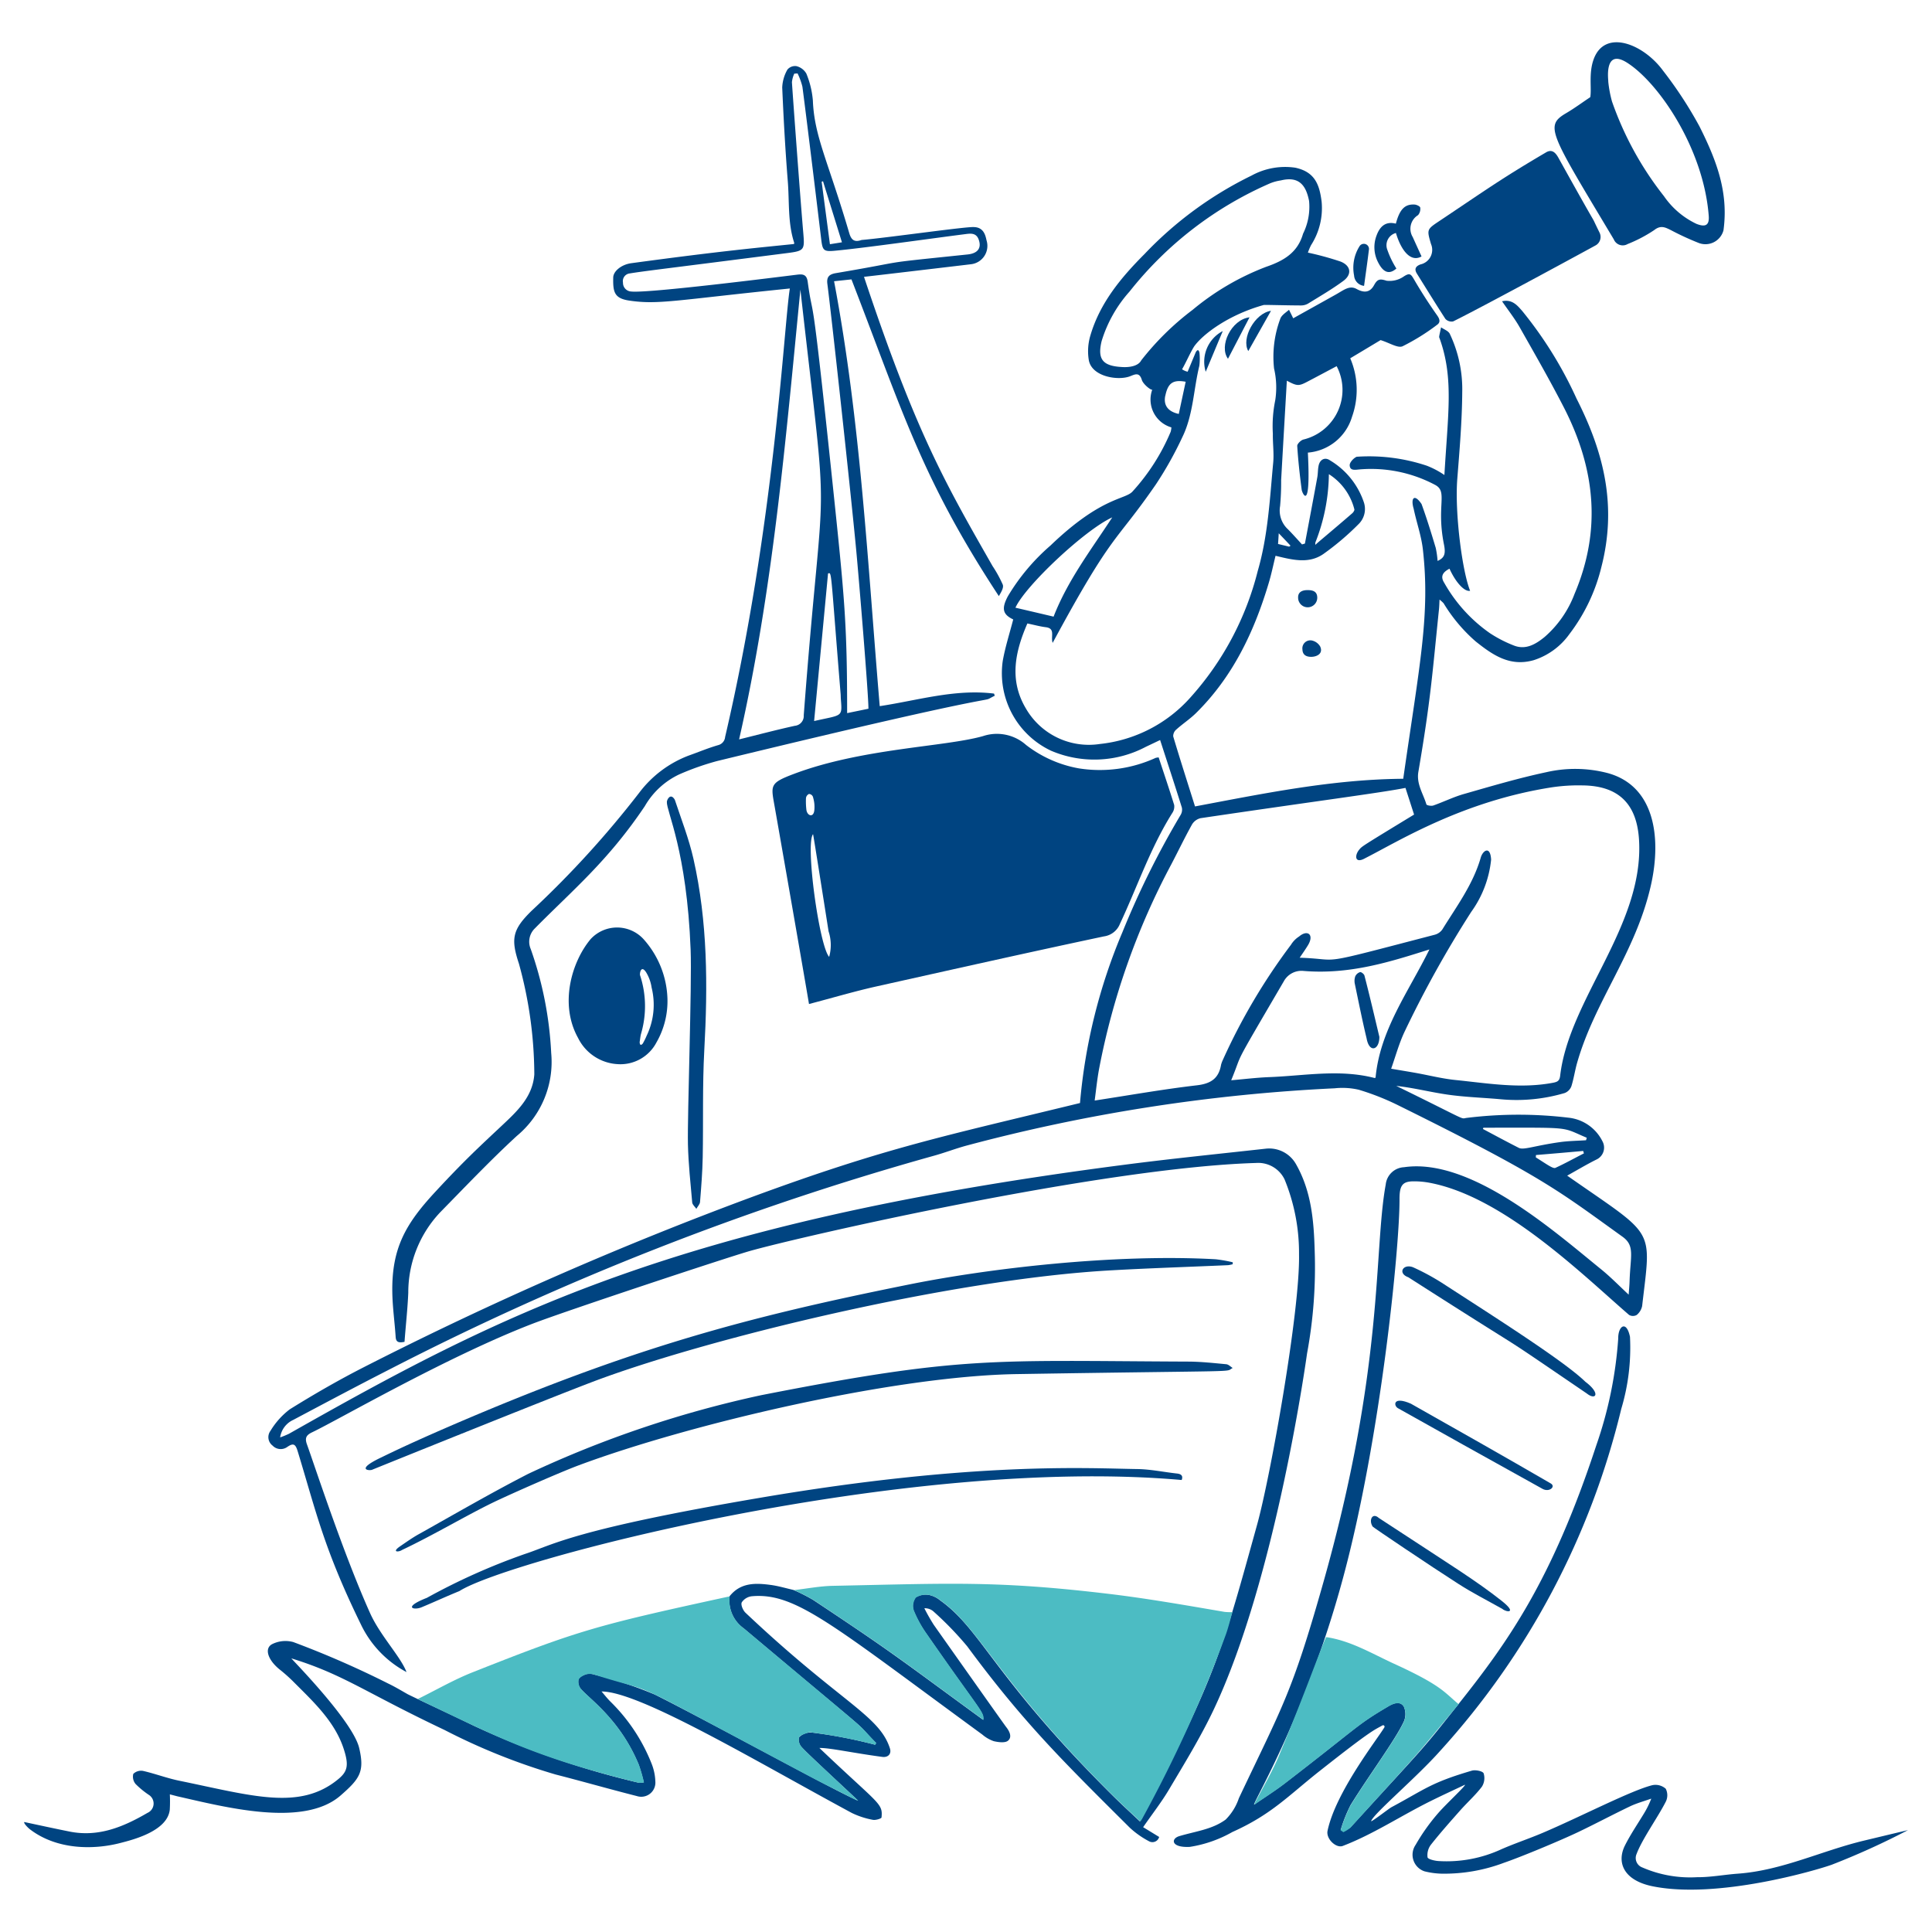 <svg viewBox="0 0 200 200" height="200" width="200" xmlns="http://www.w3.org/2000/svg"><path d="M192.965,190.539c-4.372,1.048-8.479,3.087-13.042,3.421-1.421.1-2.835.38-4.249.367a12.4,12.4,0,0,1-5.657-1.007,1.039,1.039,0,0,1-.6-1.393c.573-1.538,2.218-3.823,3.026-5.42a1.492,1.492,0,0,0-.007-1.339,1.613,1.613,0,0,0-1.353-.374c-2.168.518-7.48,3.284-11.368,4.936-1.421.606-2.89,1.088-4.3,1.707a13.515,13.515,0,0,1-6.507,1.217c-.408-.027-1.088-.19-1.129-.387a1.777,1.777,0,0,1,.347-1.3c.972-1.231,2.019-2.407,3.06-3.583.727-.816,1.556-1.557,2.216-2.421a1.663,1.663,0,0,0,.184-1.387c-.089-.231-.85-.388-1.218-.279-4.259,1.252-4.8,1.892-8.329,3.787-.224.116-1.856,1.388-2.1,1.456.108-.663,4.7-4.528,7.14-7.283a80.714,80.714,0,0,0,18.752-35.4,22.076,22.076,0,0,0,.905-7.472c-.368-1.755-1.238-1.116-1.218.176a42.355,42.355,0,0,1-2.271,11.063c-4.607,14.025-9.169,20.369-14.258,26.776-4,5.04-2.972,3.779-11.2,12.782a1.509,1.509,0,0,1-1.007.266,15.424,15.424,0,0,1,1.027-2.584c1.862-3.02,4.625-6.738,5.508-8.635a1.927,1.927,0,0,0,.007-1.564c-.388-.626-1.1-.333-1.612-.027-3.313,1.952-2.85,1.917-10.7,7.962-1.006.768-2.081,1.448-3.121,2.169-.776.777,5.121-8.539,9.138-23.417,3.906-14.435,5.865-34.293,5.848-39.178-.007-1.435.278-1.89,1.489-1.883a8.575,8.575,0,0,1,1.618.149c7.68,1.437,15.861,9.535,20.656,13.68a.8.8,0,0,0,.789.007,1.615,1.615,0,0,0,.564-.925c.958-8.3,1.459-7.051-7.758-13.5,1.068-.592,2.026-1.169,3.026-1.666a1.359,1.359,0,0,0,.619-1.9,4.449,4.449,0,0,0-3.516-2.434,43.692,43.692,0,0,0-10.573.027c-.619.1.232.34-7.254-3.318,1.829.2,3.562.653,5.33.905,1.8.258,3.638.312,5.453.476a17.568,17.568,0,0,0,6.65-.64,1.2,1.2,0,0,0,.7-.707c.252-.8.367-1.638.6-2.447,1.853-6.465,6.068-11.385,7.642-18.4,1.09-4.877.4-10.246-4.5-11.573a13.325,13.325,0,0,0-6.337-.088c-2.876.612-5.7,1.448-8.526,2.257-1.082.306-2.1.816-3.169,1.19-.211.075-.686-.007-.721-.116-.326-1.108-1.047-2.1-.829-3.372,1.283-7.5,1.438-10.114,2.135-16.842.027-.265.034-.544.054-.986a3.938,3.938,0,0,1,.422.381,16.679,16.679,0,0,0,3.318,3.95c1.8,1.435,3.563,2.645,6.024,1.938a7.246,7.246,0,0,0,3.679-2.693,18.7,18.7,0,0,0,3.318-6.969c1.595-6.224.32-11.713-2.571-17.4a41.51,41.51,0,0,0-5.643-9.1c-.455-.51-1.013-1.237-2.074-.986.64.932,1.3,1.768,1.823,2.686,1.563,2.76,3.141,5.507,4.589,8.329,3.23,6.309,3.9,12.652,1.1,19.256a11.1,11.1,0,0,1-3.108,4.481c-.9.734-1.924,1.353-3.134.9a13.232,13.232,0,0,1-2.523-1.292,15.815,15.815,0,0,1-4.732-5.215c-.456-.714-.088-1.136.544-1.462.693,1.523,1.6,2.414,2.135,2.285-.809-1.986-1.606-8.059-1.326-11.607.234-2.974.49-5.956.51-8.941a13.354,13.354,0,0,0-1.292-6.058c-.15-.3-.592-.449-.9-.666-.241,1.151-.227.938-.13,1.2,1.444,4.082.851,7.65.476,14.088a8.949,8.949,0,0,0-1.829-.965,18.864,18.864,0,0,0-7.248-.925c-.326.136-.741.592-.727.884.027.585.557.469,1.013.428a14.127,14.127,0,0,1,7.8,1.585c1.4.714.129,2.1.945,6.18.2.993.047,1.387-.66,1.707a9.483,9.483,0,0,0-.19-1.346c-.456-1.523-.925-3.047-1.469-4.542-.748-1.115-1.149-.626-.816.489.293,1.408.789,2.781.952,4.2.764,6.761-.321,11.806-2.033,23.75-7.336.055-14.408,1.517-21.554,2.863-.761-2.427-1.537-4.834-2.257-7.248a.887.887,0,0,1,.313-.707c.666-.6,1.428-1.095,2.06-1.721,3.794-3.746,6-8.39,7.506-13.421.286-.946.483-1.918.714-2.849,1.72.414,3.427.87,4.95-.184a27.7,27.7,0,0,0,3.645-3.094,2.182,2.182,0,0,0,.55-2.25,8.02,8.02,0,0,0-3.5-4.345c-.531-.374-1.061-.1-1.19.558-.082.394-.061.809-.136,1.21-.415,2.278-.85,4.562-1.278,6.84l-.3.088c-.483-.523-.952-1.054-1.448-1.557a2.636,2.636,0,0,1-.823-2.407,26.839,26.839,0,0,0,.109-2.685c.191-3.407.388-6.806.591-10.3,1.041.557,1.225.571,2.074.129,1.027-.537,2.054-1.088,3.081-1.632a5.285,5.285,0,0,1-3.441,7.595c-.265.068-.653.455-.639.666.095,1.516.265,3.026.462,4.535.041.306.966,2.53.639-3.848a5.207,5.207,0,0,0,4.57-3.706,8.3,8.3,0,0,0-.184-6.058c1.183-.707,2.319-1.387,3.141-1.883.945.292,1.782.856,2.278.639a22.279,22.279,0,0,0,3.556-2.21c.354-.238.327-.551.041-.959-.864-1.224-1.68-2.488-2.434-3.787-.3-.51-.422-.659-1.007-.292a2.567,2.567,0,0,1-1.822.462c-.707-.231-.952-.156-1.292.469-.421.762-1.033.809-1.8.388-.746-.414-1.331.116-2.163.578-1.482.829-2.964,1.652-4.4,2.454-.17-.346-.3-.612-.435-.877-.458.375-.793.592-.911.945a11.227,11.227,0,0,0-.639,5.127,8.659,8.659,0,0,1,.122,3.3,13.283,13.283,0,0,0-.245,3.455c-.02,1.006.13,2.019.034,3.012-.353,3.76-.537,7.54-1.6,11.2a30.762,30.762,0,0,1-6.977,13.1,14.593,14.593,0,0,1-9.369,4.807,7.53,7.53,0,0,1-7.683-3.726c-1.714-2.917-1.088-5.834.183-8.751.694.143,1.3.313,1.911.388,1.027.129.476.985.707,1.618,6.327-11.716,6.386-10.172,10.688-16.407a37.656,37.656,0,0,0,2.734-4.882c1.135-2.318,1.156-4.929,1.761-7.391a5.927,5.927,0,0,0,.014-1.346c-.089-.4-.245-.292-.381-.068-.279.673-.558,1.339-.843,2.026a1.677,1.677,0,0,1-.578-.251c.4-.687.843-1.714,1.251-2.367.937-1.312,3.624-3.294,7.207-4.29.082-.024,2.51.048,3.883.048a1.417,1.417,0,0,0,.734-.211c1.224-.755,2.475-1.482,3.624-2.332.911-.673.782-1.578-.293-2a31.276,31.276,0,0,0-3.379-.925,6.046,6.046,0,0,1,.327-.775,7.085,7.085,0,0,0,1.094-4.488c-.224-1.822-.727-3.1-2.733-3.529a7.227,7.227,0,0,0-4.522.816A38.587,38.587,0,0,0,118.478,26.3c-2.421,2.427-4.61,5.052-5.6,8.424a5.67,5.67,0,0,0-.163,2.57c.319,1.707,3.019,2.135,4.263,1.659.53-.21.972-.448,1.224.374.143.469.979,1.109,1.081,1.007a3,3,0,0,0,1.979,3.909,2.192,2.192,0,0,1-.075.456,21.5,21.5,0,0,1-3.923,6.153c-.759.9-3.181.5-8.513,5.616a21.538,21.538,0,0,0-4.413,5.25c-.687,1.291-.537,1.89.551,2.407-.374,1.441-.823,2.835-1.081,4.269a8.872,8.872,0,0,0,5,9.322,11.4,11.4,0,0,0,9.825-.414c.483-.225.959-.456,1.462-.694.775,2.393,1.53,4.685,2.25,6.99a1.054,1.054,0,0,1-.115.741A89.559,89.559,0,0,0,116.193,96.5a58.057,58.057,0,0,0-4.392,17.685c-14.219,3.467-19.977,4.588-33.779,9.662a374.712,374.712,0,0,0-40.28,17.644c-2.645,1.346-5.228,2.835-7.751,4.406A7.941,7.941,0,0,0,28,148.119a1.094,1.094,0,0,0,.218,1.529,1.16,1.16,0,0,0,1.516.143c.646-.442.857-.306,1.088.462,1.9,6.228,2.694,10.04,6.547,17.924a10.9,10.9,0,0,0,4.712,4.915c-.6-1.588-2.712-3.759-3.76-6.078-2.8-6.229-5.8-15.44-6.541-17.481-.251-.694-.061-.979.538-1.265,2.743-1.309,13.983-7.839,22.818-11.239,3.5-1.347,20.051-6.827,22.445-7.514,5.1-1.455,36.512-8.655,52.436-9.124a3.031,3.031,0,0,1,2.958,1.693,20.083,20.083,0,0,1,1.5,7.778c.113,5.846-2.977,23.086-4.345,27.993-3.573,12.87-4.187,15.521-11.953,30.441a2.068,2.068,0,0,1-.184.251c-.979-.924-1.937-1.8-2.855-2.713-12.281-12.206-13.521-17.1-17.8-20.153a2.7,2.7,0,0,0-1.149-.571,1.975,1.975,0,0,0-1.408.252,1.465,1.465,0,0,0-.217,1.332,12.169,12.169,0,0,0,1.319,2.407c5.633,8.137,5.954,8.041,5.888,8.935-8.652-6.311-9.2-6.846-17.6-12.416a18.758,18.758,0,0,0-2.026-1.027c-.775-.177-1.543-.408-2.332-.517-1.584-.217-3.148-.272-4.29,1.17A3.534,3.534,0,0,0,77,168.578c14.992,12.616,10.754,8.86,13.687,11.851-.055.095-.048.088-.1.183a50.049,50.049,0,0,0-6.5-1.257,1.719,1.719,0,0,0-1.387.5,1.151,1.151,0,0,0,.272.993c.713.8,5.3,5,5.847,5.548-1.773-.682-15.157-8.034-21.01-10.967a41.655,41.655,0,0,0-6.248-2.067,1.62,1.62,0,0,0-.878-.055c-.3.095-.7.293-.8.544a1.146,1.146,0,0,0,.217.952c.849,1.032,4.068,3.153,6.018,7.88a16.14,16.14,0,0,1,.523,1.823,2.6,2.6,0,0,1-.544.034,88.036,88.036,0,0,1-17.011-5.875c-1.952-.959-6.569-3.107-6.9-3.291-.659-.374-1.3-.761-1.985-1.088a98.209,98.209,0,0,0-9.839-4.3,3.082,3.082,0,0,0-2.182.211c-.83.428-.476,1.591.707,2.577a17.465,17.465,0,0,1,1.4,1.23c2.094,2.108,4.4,4.189,5.324,7.133.517,1.632.347,2.257-.584,3.032-3.985,3.3-8.906,1.724-16.441.177-1.272-.258-2.5-.727-3.767-1.02a1.15,1.15,0,0,0-1.02.306,1.183,1.183,0,0,0,.238,1.047A9.071,9.071,0,0,0,15.4,185.8a1.058,1.058,0,0,1-.136,1.87c-2.482,1.448-5.079,2.536-8.071,1.931-1.564-.313-3.121-.653-4.678-.986-.1.095.34.571.612.775,2.789,2.115,6.564,2.114,9.335,1.394,1.3-.333,4.869-1.23,5.113-3.44a15.253,15.253,0,0,0,.007-1.591c.327.081.551.143.775.2,4.881,1.1,13.046,3.269,16.89-.075,2.006-1.747,2.509-2.475,1.938-4.916-.646-2.781-6.942-9.145-7.024-9.288,5.454,1.685,7.566,3.485,15.856,7.412a64.621,64.621,0,0,0,11.5,4.61c2.815.72,5.609,1.523,8.424,2.236a1.465,1.465,0,0,0,1.9-1.523,5.463,5.463,0,0,0-.34-1.713,18.5,18.5,0,0,0-4.324-6.561c-.32-.32-.606-.687-.905-1.034,3.939,0,15.957,7.206,25.9,12.572a8.519,8.519,0,0,0,2.183.714c.285.061.89-.129.9-.245.15-1.5-.257-1.309-6.432-7.193,1.078-.019,3.468.52,6.513.924.612.082.966-.326.789-.877-1.1-3.451-5.1-4.736-14.945-14.04-.265-.245-.516-.83-.394-1.081a1.45,1.45,0,0,1,1.061-.633c4.529-.392,8.325,2.972,23.852,14.326a3.582,3.582,0,0,0,1.183.68c.476.109,1.156.2,1.461-.047.436-.354.2-.932-.176-1.408-.254-.326-7.253-10.234-7.5-10.586a19.348,19.348,0,0,1-.979-1.721,1.36,1.36,0,0,1,.911.3,34.234,34.234,0,0,1,3.529,3.644c5.845,7.915,9.929,11.907,16.842,18.787a9.33,9.33,0,0,0,1.958,1.38.722.722,0,0,0,1.068-.435c-.578-.354-1.1-.673-1.659-1.013.938-1.36,1.9-2.584,2.685-3.91,1.578-2.659,3.2-5.3,4.536-8.084,6.576-13.772,9.73-36.955,9.75-37.057a48.8,48.8,0,0,0,.788-10.627c-.088-3.094-.339-6.16-1.937-8.962a3.182,3.182,0,0,0-3.115-1.6c-4.949.55-9.913,1.047-14.856,1.693-46.572,6.052-64.656,15.586-86.277,27.823a8.764,8.764,0,0,1-.911.374,2.361,2.361,0,0,1,1.353-1.809c3.332-1.768,6.664-3.543,10.022-5.256A297.985,297.985,0,0,1,96.652,119.65c1.135-.313,2.244-.742,3.386-1.054a180.663,180.663,0,0,1,38.138-5.936,7.545,7.545,0,0,1,2.481.149A26.128,26.128,0,0,1,144.7,114.4c15.081,7.457,16.6,8.841,23.281,13.639,1.276.93.8,1.966.713,4.562-.013.469-.061.939-.095,1.421-.986-.918-1.856-1.815-2.821-2.6-4.879-3.959-13.506-11.6-20.426-10.593a2,2,0,0,0-1.9,1.781c-1.272,6.916-.106,18.916-6.568,41.585-3.159,11.127-4.134,12.449-8.636,21.955a5.667,5.667,0,0,1-1.366,2.21c-1.387,1.02-3.06,1.2-4.794,1.713-.891.258-.891,1.217,1.081,1.115a12.913,12.913,0,0,0,4.4-1.536c4.093-1.837,5.763-3.738,9.125-6.385,5.321-4.2,5.507-4.138,6.406-4.647a.148.148,0,0,1,.208.2c-.747,1.245-5.039,6.705-5.88,10.7-.176.836.884,1.835,1.578,1.57,3.134-1.2,6.013-3.115,9.05-4.623,1.19-.592,2.393-1.143,3.6-1.714.081.116-1.877,1.918-2.74,2.9a20.618,20.618,0,0,0-2.367,3.318,1.809,1.809,0,0,0,.912,2.747,8.15,8.15,0,0,0,1.767.244,17.5,17.5,0,0,0,6.446-1.122c1.889-.649,5.971-2.357,7.765-3.216s3.522-1.781,5.3-2.631c.7-.333,1.462-.537,2.2-.8a9.347,9.347,0,0,1-.809,1.625c-.653,1.074-1.36,2.114-1.918,3.229-.852,1.706-.191,3.559,2.767,4.2,6.739,1.421,17.162-1.673,18.658-2.217a77.622,77.622,0,0,0,7.874-3.576C195.983,189.812,194.474,190.179,192.965,190.539Zm-56.8-134.375a19.749,19.749,0,0,0,1.4-7.078,6.07,6.07,0,0,1,2.638,3.638c.03.108-.108.313-.217.408-2.043,1.77-3.71,3.14-3.828,3.277C136.156,56.327,136.163,56.246,136.163,56.164Zm-3.788-.958c.456.476.837.877,1.218,1.285l-.143.1c-.36-.089-.721-.177-1.149-.279C132.328,55.967,132.348,55.654,132.375,55.206Zm-14.244-17.89c-.306.585-1.231.742-2.06.674-1.938-.116-2.482-.823-2.033-2.679a13.67,13.67,0,0,1,2.9-5.141,37.7,37.7,0,0,1,14.558-11.2,4.828,4.828,0,0,1,1.094-.293c1.85-.455,2.6.463,2.924,2.129a6.292,6.292,0,0,1-.626,3.393c-.557,1.944-1.971,2.787-3.814,3.42a26.708,26.708,0,0,0-7.622,4.46A28.518,28.518,0,0,0,118.131,37.316Zm2.5,3.659c.272-1.333.8-1.694,2.108-1.456-.238,1.109-.476,2.217-.714,3.332C120.891,42.606,120.429,41.94,120.626,40.975ZM115.139,53.56c-2.2,3.373-4.6,6.493-6.072,10.274-1.326-.313-2.631-.619-3.95-.925C106.157,60.618,112.345,54.818,115.139,53.56Zm27.15,58.032c-3.631-.938-7.275-.224-10.92-.088-1.244.048-2.482.2-3.916.326,1.362-3.311-.133-.7,5.439-10.233a2.084,2.084,0,0,1,2.04-1.087c4.835.4,9.03-.96,13.041-2.224-2.169,4.4-5.12,8.329-5.575,13.279A1.034,1.034,0,0,1,142.289,111.592Zm3.094-4.752A113.314,113.314,0,0,1,152.3,94.4a11.162,11.162,0,0,0,2.06-5.419c-.088-1.476-.864-.936-1.074-.2-.8,2.779-2.5,5.045-3.977,7.438a1.4,1.4,0,0,1-.762.538c-12.885,3.361-9.342,2.533-14.006,2.386.373-.544.632-.918.863-1.3.666-1.1-.054-1.638-.918-.9a2.667,2.667,0,0,0-.843.857,62.655,62.655,0,0,0-7.037,11.885,3.179,3.179,0,0,0-.2.53c-.238,1.415-1.041,1.965-2.5,2.135-3.5.408-6.983,1.027-10.586,1.578.149-1.1.258-2.23.469-3.339a74.489,74.489,0,0,1,7.466-21.118c.72-1.374,1.387-2.768,2.141-4.121a1.42,1.42,0,0,1,.891-.653c11.915-1.765,18.583-2.616,21.207-3.134.3.931.605,1.87.891,2.761-5.507,3.356-5.376,3.274-5.671,3.624-.5.584-.5,1.529.639.877,3.441-1.742,10.076-5.909,19.392-7.337a18.725,18.725,0,0,1,3.087-.183c3.74.04,5.623,1.924,5.841,5.657.523,8.854-7.244,16.452-8.166,24.4-.062.53-.279.639-.748.727-3.379.639-6.725.055-10.07-.285-1.373-.136-2.726-.483-4.086-.728-.8-.143-1.6-.272-2.591-.442C144.465,109.355,144.818,108.05,145.383,106.84Zm11.844,11.987c-1.244-.632-2.482-1.3-3.719-1.958.02-.041.034-.089.054-.129,9.428,0,7.927-.123,10.7,1.04-.028.088-.048.17-.075.258-.9.061-1.795.068-2.679.191C158.817,118.606,157.731,119.079,157.227,118.827Zm1.761.986c.007-.082.007-.163.014-.245q2.448-.2,4.888-.422c.028.089.048.17.075.252-.979.5-1.951,1.04-2.951,1.5C160.767,121.013,160.069,120.488,158.988,119.813Z" fill="#004481"/><path d="M124.815,38.486c.632-1.5,1.115-2.665,1.767-4.216A3.581,3.581,0,0,0,124.815,38.486Z" fill="#004481"/><path d="M83.747,103.936c-.395-2.386-2.756-15.917-3.543-20.377-.4-2.278-.584-2.48,2.006-3.454,7.042-2.649,15.578-2.782,19.541-3.9a4.541,4.541,0,0,1,4.474.918,12.49,12.49,0,0,0,5.467,2.42,13.906,13.906,0,0,0,7.942-1.088,1.675,1.675,0,0,1,.312-.047c.537,1.638,1.094,3.272,1.605,4.922a1.189,1.189,0,0,1-.2.837c-2.271,3.614-3.62,7.648-5.419,11.477a2.081,2.081,0,0,1-1.659,1.292c-7.892,1.674-15.764,3.445-23.642,5.2C88.385,102.643,86.174,103.3,83.747,103.936Zm.421-17.583c-.823.993.653,11.62,1.666,12.7a4.55,4.55,0,0,0-.061-2.644C85.291,93.337,84.25,86.734,84.168,86.353Zm-.421-4.161a.537.537,0,0,0-.313.435,7.426,7.426,0,0,0,.041,1.183c.073.669.775.884.829.007a3.341,3.341,0,0,0-.122-1.224A.461.461,0,0,0,83.747,82.192Z" fill="#004481"/><path d="M41.876,138.905c-.632.13-.883.021-.918-.51-.1-1.536-.321-3.066-.346-4.6-.077-4.583,1.383-7.1,4.419-10.383s4.665-4.769,6.827-6.8c1.6-1.505,3.277-3.005,3.454-5.385a43.454,43.454,0,0,0-1.591-11.464c-.859-2.583-.679-3.535,1.326-5.493A101.72,101.72,0,0,0,66.184,82.049a11.527,11.527,0,0,1,5.133-3.841c1.02-.361,2.021-.786,3.06-1.081a.951.951,0,0,0,.687-.837c5.151-22.066,6.074-42.517,6.7-46.426-11.869,1.211-13.6,1.7-16.631,1.252-1.55-.232-1.685-.891-1.652-2.394.014-.659.863-1.34,1.863-1.475,9.579-1.3,13.436-1.632,16.842-1.986a.168.168,0,0,0,.027-.136c-.673-2.062-.49-4.229-.66-6.35-.258-3.23-.438-6.473-.578-9.717A4.048,4.048,0,0,1,81.516,7.2a1.037,1.037,0,0,1,.932-.353,1.641,1.641,0,0,1,1.02.761,9.251,9.251,0,0,1,.68,2.8c.148,3.735,1.568,6.25,3.767,13.727.222.756.571.952,1.278.708,2.692-.232,11.062-1.435,11.668-1.333,1.019.041,1.168.952,1.264,1.367a1.913,1.913,0,0,1-1.584,2.474c-.1.014-10.676,1.267-11.1,1.306,5.367,16.1,8.384,21.319,13.314,29.951a12.634,12.634,0,0,1,1.053,1.917c.114.321-.17.782-.408,1.184-7.985-12.166-9.927-19.019-15.257-32.787-.442.048-1.075.116-1.8.191C89.1,43.681,89.825,58.4,91.069,73.1c3.958-.6,7.813-1.8,11.831-1.3.028.075.055.15.075.224-2.115,1.031,4.124-1.226-28.741,6.759a27.8,27.8,0,0,0-3.916,1.38,8.075,8.075,0,0,0-3.563,3.284c-3.822,5.692-7.441,8.66-11.4,12.674a1.914,1.914,0,0,0-.414,2.122A37.667,37.667,0,0,1,57.059,109a9.944,9.944,0,0,1-3.569,8.6c-2.735,2.521-5.3,5.222-7.9,7.874a12.081,12.081,0,0,0-3.325,8.35C42.194,135.506,42,137.226,41.876,138.905ZM89.9,73.367c0-1.62-1.007-13.651-1.251-16.258-.6-6.411-2.628-24.892-3-27.714-.1-.755.217-1.008.89-1.122,8.306-1.407,3.537-.881,13.626-1.931,1.061-.11,1.47-.673,1.143-1.557-.258-.694-.83-.619-1.367-.55-3.507.445-10.56,1.452-13.578,1.727-1.122.1-1.217-.062-1.354-1.211-.169-1.428-1.44-11.952-1.944-15.774a6.882,6.882,0,0,0-.5-1.374l-.34.021a2.78,2.78,0,0,0-.245.884c.086,1.359.845,11.763,1.176,15.611.148,1.714.116,1.85-1.571,2.067-13,1.668-14.715,1.848-16.406,2.121a.8.8,0,0,0-.687.952.892.892,0,0,0,.857.918c1.757.2,15.374-1.523,17.148-1.74.605-.075,1.008-.042,1.115.727.65,4.7.242-1.412,2.583,20.942,1.243,11.864,1.5,14.407,1.5,23.716C88.527,73.652,89.186,73.516,89.9,73.367ZM76.512,76.542c1.931-.476,3.841-.984,5.773-1.408a1.017,1.017,0,0,0,.918-1.087c2.122-27.955,2.733-16.681-.347-44.067C81.326,45.612,80.007,61.175,76.512,76.542Zm7.765-1.9c2.938-.668,2.919-.359,2.767-2.285-.013-.163-.007-.326-.02-.489-1.069-13.02-.9-12.619-1.306-12.5C85.242,64.446,84.76,69.518,84.277,74.645ZM85.2,18.768l-.143.041c.279,2.135.564,4.27.857,6.473.5-.082.863-.136,1.244-.2C86.487,22.915,85.841,20.842,85.2,18.768Z" fill="#004481"/><path d="M127.582,166.885c-.218.748-.4,1.509-.653,2.243a138.18,138.18,0,0,1-8.71,19.181,2.806,2.806,0,0,1-.183.252c-.979-.932-1.938-1.8-2.856-2.713-11.84-11.76-13.7-17.253-17.8-20.153a2.756,2.756,0,0,0-1.149-.571,1.977,1.977,0,0,0-1.407.251,1.481,1.481,0,0,0-.218,1.333,11.716,11.716,0,0,0,1.319,2.407c5.738,8.253,5.952,8.077,5.888,8.934-8.764-6.392-9.039-6.734-17.6-12.415a18.761,18.761,0,0,0-2.026-1.027c1.339-.15,2.678-.415,4.025-.442,12.049-.244,16.878-.56,28.5.823,4.039.48,8.052,1.191,12.069,1.876A5.754,5.754,0,0,0,127.582,166.885Z" fill="#4cbcc3"/><path d="M88.591,186.324c-1.618-.823-3.253-1.619-4.851-2.468-20.68-10.982-14.7-8.123-22.152-10.478a1.576,1.576,0,0,0-.878-.054c-.3.091-.7.293-.8.544a1.174,1.174,0,0,0,.218.951c.81,1,4.056,3.138,6.017,7.881a16.181,16.181,0,0,1,.523,1.822,2.393,2.393,0,0,1-.543.034c-10.846-2.674-14.336-4.6-22.887-8.669,1.9-.932,3.733-2,5.691-2.774,11.018-4.363,12.722-4.837,26.613-7.86a3.517,3.517,0,0,0,1.482,3.331c14.78,12.386,11.11,9.224,13.694,11.859-.041.061-.075.115-.116.176a52.012,52.012,0,0,0-6.5-1.258.829.829,0,0,0-.4-.02c-.352.148-.831.244-.986.517a1.155,1.155,0,0,0,.272.993c.616.683.641.656,5.657,5.371A.215.215,0,0,1,88.591,186.324Z" fill="#4cbcc3"/><path d="M165.59,24.092a1,1,0,0,1-.394,1.3c-.1.06-11.621,6.332-14.768,7.881a.872.872,0,0,1-.8-.258c-1-1.543-1.968-3.117-2.944-4.678-.3-.477-.149-.776.367-.966a1.541,1.541,0,0,0,1.082-2.121c-.436-1.5-.437-1.5.883-2.38,4.924-3.291,6.417-4.387,11.036-7.1.6-.353.973.02,1.271.557C166.379,25.434,164.2,21.273,165.59,24.092Z" fill="#004481"/><path d="M164.985,6.108c1.174-3.153,5.157-1.552,7.173,1.21a41.961,41.961,0,0,1,3.767,5.759c1.784,3.549,3.026,6.843,2.489,10.763a1.933,1.933,0,0,1-2.645,1.278,28.553,28.553,0,0,1-2.808-1.3c-.585-.287-1.04-.536-1.727.007a14.634,14.634,0,0,1-2.747,1.441,1,1,0,0,1-1.428-.489c-6.645-11.109-7.2-11.738-4.9-13.082.849-.5,1.642-1.092,2.464-1.635C164.784,9.16,164.441,7.569,164.985,6.108Zm1.5,2.325a12.366,12.366,0,0,0,.387,2.067,33.7,33.7,0,0,0,5.379,9.805,8.5,8.5,0,0,0,3.365,2.869c.918.361,1.347.163,1.272-.823-.532-6.957-5.163-13.768-8.445-15.856C165.97,4.92,166.522,8.433,166.488,8.433Z" fill="#004481"/><path d="M151,176.417c-4.943,5.923-2.7,3.434-11.2,12.783a3.289,3.289,0,0,1-.741.469c-.088-.068-.177-.136-.272-.2a15.243,15.243,0,0,1,1.027-2.583c1.914-3.1,4.645-6.775,5.507-8.636a1.925,1.925,0,0,0,.007-1.563c-.382-.625-1.094-.333-1.611-.028-3.38,2-2.807,1.885-10.7,7.962-1.006.776-2.08,1.449-3.12,2.169l-.041-.054c.877-1.707,1.869-3.359,2.6-5.127,2.662-6.4,4.182-10.761,4.821-12.137,2.549.374,4.73,1.7,7.01,2.747C149.292,174.5,149.52,175.207,151,176.417Z" fill="#4cbcc3"/><path d="M126.936,141.224c-1.3-.122-2.6-.265-3.9-.272-20.431-.085-23.352-.622-44.223,3.474a112.077,112.077,0,0,0-24.117,8.139c-3.828,1.965-7.547,4.127-11.3,6.228-.68.374-1.32.832-1.966,1.272-.942.643-.149.625.2.381,3.182-1.5,6.772-3.639,9.5-4.95,1.814-.871,6.879-3.1,8.758-3.8,11.411-4.253,32.557-9.257,45.413-9.451,24.373-.393,21.349-.168,22.308-.632C127.385,141.476,127.174,141.244,126.936,141.224Z" fill="#004481"/><path d="M125.848,130.359c-10.433-.588-23.5.94-31.814,2.624-16.607,3.345-28.513,6.477-47.466,14.653-2.366,1.026-4.726,2.074-7.044,3.209-2.8,1.319-1.292,1.421-1.007,1.305,1.639-.666,18.062-7.293,22.792-9.09,11.534-4.383,36.992-10.638,53.776-11.559,4.011-.224,8.03-.354,12.041-.53a3.035,3.035,0,0,0,.483-.1c0-.068.007-.136.007-.2A14.515,14.515,0,0,0,125.848,130.359Z" fill="#004481"/><path d="M121.837,152.538c-1.367-.15-2.734-.442-4.1-.462-5.018-.07-16.887-.8-39.036,2.971-19.332,3.285-21.445,4.866-24.341,5.813a66.171,66.171,0,0,0-10.172,4.549c-2.536.993-1.36,1.312-.557.979,1.312-.544,2.6-1.142,3.923-1.679,4.97-3.2,46.154-14.027,74.772-11.5C122.469,152.837,122.353,152.592,121.837,152.538Z" fill="#004481"/><path d="M69.094,103.379a8.565,8.565,0,0,1-1.135,4.528,4.209,4.209,0,0,1-4.039,2.251,4.86,4.86,0,0,1-4.08-2.713c-1.954-3.507-.66-7.888,1.306-10.233a3.718,3.718,0,0,1,5.446-.021A9.66,9.66,0,0,1,69.094,103.379Zm-2.876,4.487c0,.252.1.429.326.157a7.027,7.027,0,0,0,.395-.8,7.394,7.394,0,0,0,.516-4.99,4.2,4.2,0,0,0-.571-1.584c-.529-.81-.686.142-.625.312a10.2,10.2,0,0,1,.095,6.079C66.285,107.309,66.266,107.588,66.218,107.866Z" fill="#004481"/><path d="M71.494,98.327C71.1,88.038,68.985,84,69.033,83.008c.012-.252.387-.965.823-.218.673,2.033,1.461,4.039,1.931,6.12,1.473,6.528,1.489,13.143,1.121,19.793-.2,3.685-.093,7.391-.163,11.089-.029,1.544-.153,3.094-.278,4.638-.02.244-.252.469-.381.707-.15-.218-.408-.429-.429-.66-.176-2-.395-4.005-.442-6.01C71.146,115.441,71.635,102.019,71.494,98.327Z" fill="#004481"/><path d="M164.115,143.039c-2.164-2.122-9.456-6.742-14.85-10.239a24.068,24.068,0,0,0-3-1.619c-1.034-.38-1.6.639-.476,1.041,14.663,9.386,7.549,4.591,18.48,12.034C165.2,145,165.74,144.256,164.115,143.039Z" fill="#004481"/><path d="M159.688,154.129c-3.437-1.9-13.429-7.47-14.979-8.356-.462-.265-.516-1.279,1.347-.463,4.834,2.734,9.671,5.464,14.476,8.255C161.09,153.889,160.381,154.511,159.688,154.129Z" fill="#004481"/><path d="M155.52,166.552c-1.652-.932-2.991-1.592-4.582-2.611-2.9-1.857-8.792-5.827-8.839-5.909-.436-.66-.034-1.5.639-.891,7.652,5.02,10,6.44,12.7,8.567C157.139,167.048,155.928,166.912,155.52,166.552Z" fill="#004481"/><path d="M147.157,26.546c-1.149.653-2.128-.666-2.651-2.427a1.308,1.308,0,0,0-.884,1.754,9.328,9.328,0,0,0,.931,1.924c-.707.626-1.319.456-1.863-.584a3.391,3.391,0,0,1-.183-2.849c.346-.932.938-1.482,1.992-1.211.394-1.482.925-2.038,1.938-1.978.21.012.565.183.584.313a.992.992,0,0,1-.224.782,1.653,1.653,0,0,0-.551,2.271C146.542,25.2,146.838,25.846,147.157,26.546Z" fill="#004481"/><path d="M141.208,29.592a1.154,1.154,0,0,1-1.034-1.074,4.168,4.168,0,0,1,.585-3.06.53.53,0,0,1,.945.429C141.56,27.1,141.378,28.328,141.208,29.592Z" fill="#004481"/><path d="M129.35,32.849c-.782,1.51-1.51,2.91-2.23,4.291C126.154,35.834,127.453,33.081,129.35,32.849Z" fill="#004481"/><path d="M129.221,36.344c-.755-1.319.686-3.93,2.352-4.168C130.771,33.59,130.016,34.937,129.221,36.344Z" fill="#004481"/><path d="M134.381,61.889c-.026-.557.354-.782.9-.8.571-.014,1.074.095,1.081.775A.99.99,0,0,1,134.381,61.889Z" fill="#004481"/><path d="M136.659,66.914c.355.758-.36,1.074-.9,1.081s-.919-.2-.932-.775a.826.826,0,0,1,.972-.918A1.326,1.326,0,0,1,136.659,66.914Z" fill="#004481"/><path d="M164.7,7.5c-.014.068-.021.136-.034.2A1.808,1.808,0,0,1,164.7,7.5Z" fill="#4cbcc3"/><path d="M164.659,9.82c-.014.075-.024.16-.038.235C164.642,9.98,164.645,9.9,164.659,9.82Z" fill="#4cbcc3"/><path d="M88.663,186.236c.061.061.122.115.19.176-.088-.027-.173-.054-.262-.088C88.612,186.3,88.635,186.27,88.663,186.236Z" fill="#4cbcc3"/><path d="M142.792,107.336c0,1.38-1.04,1.7-1.319.17-.449-1.87-.825-3.754-1.217-5.637a1.463,1.463,0,0,1,.041-.8.814.814,0,0,1,.5-.435c.122-.028.408.2.449.354C141.783,103.051,142.269,105.14,142.792,107.336Z" fill="#004481"/></svg>